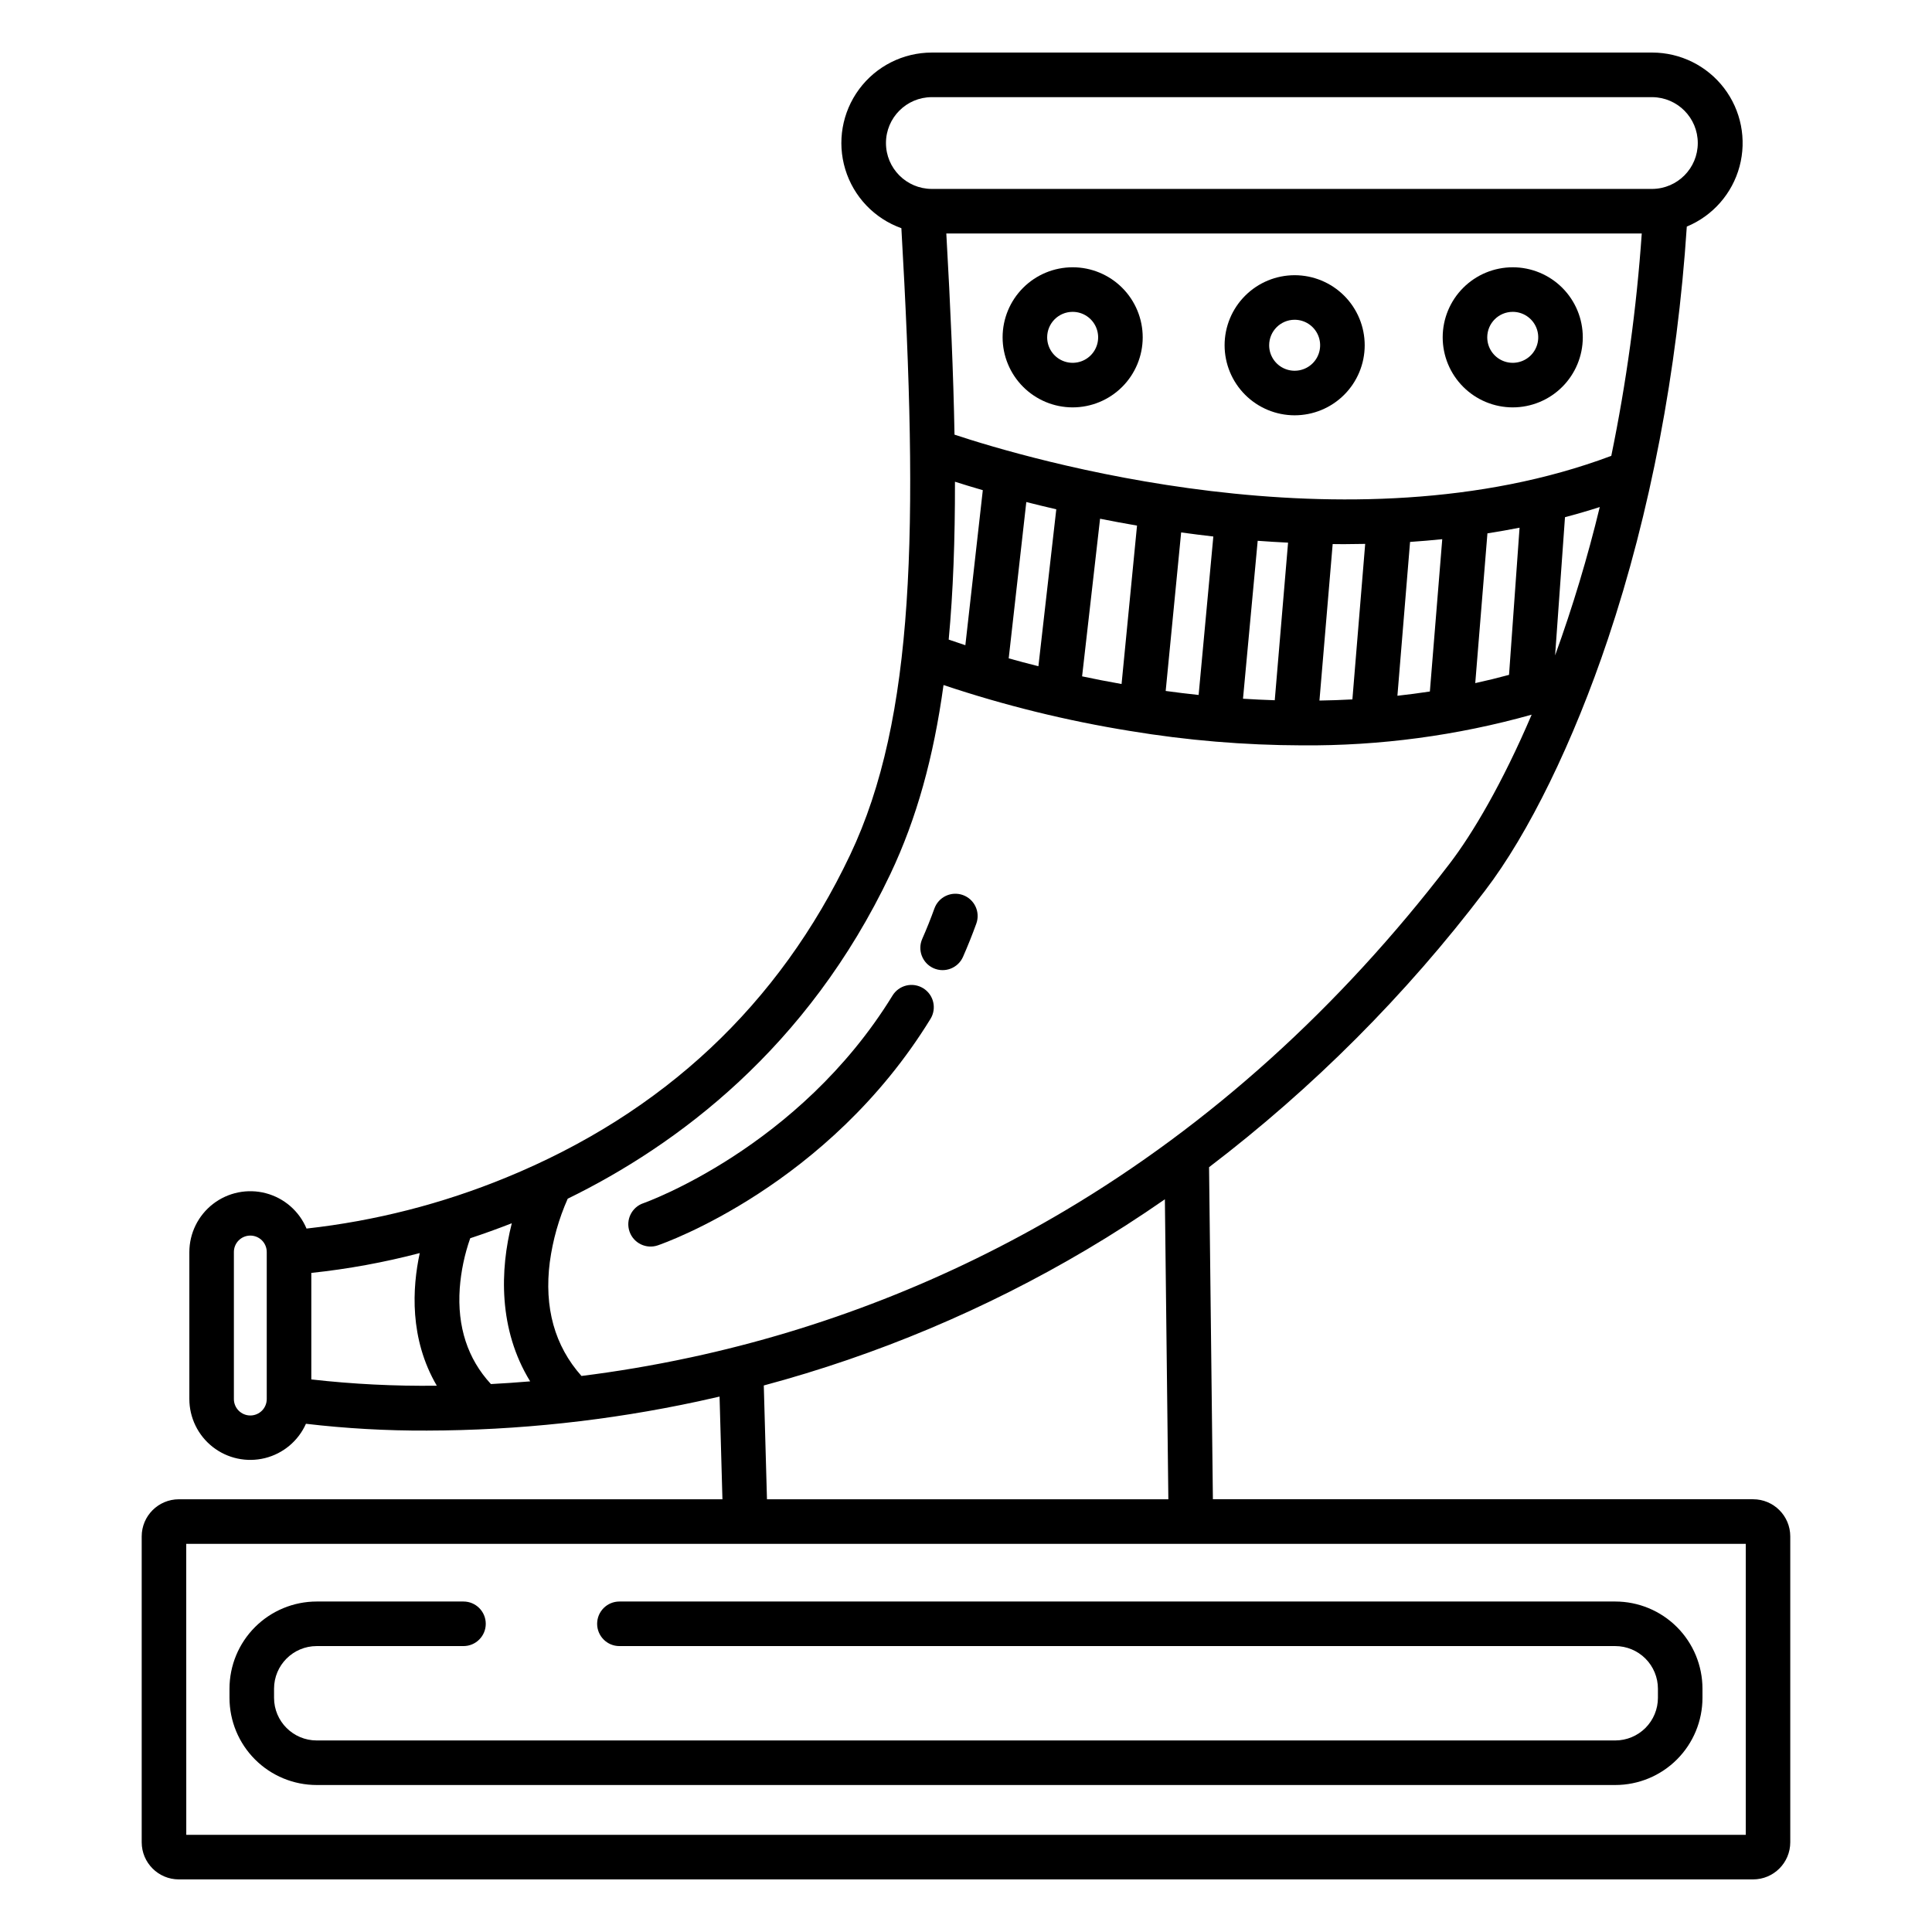 <?xml version="1.0" encoding="UTF-8"?>
<!-- Uploaded to: ICON Repo, www.iconrepo.com, Generator: ICON Repo Mixer Tools -->
<svg fill="#000000" width="800px" height="800px" version="1.1" viewBox="144 144 512 512" xmlns="http://www.w3.org/2000/svg">
 <g>
  <path d="m191.39 642.06h417.21c5.434-0.004 9.836-4.406 9.84-9.84v-81.062c-0.004-5.434-4.406-9.836-9.84-9.84h-143.17l-1.016-87.996c27.57-21.016 52.172-45.664 73.129-73.281 11.555-15.094 23.434-39.426 32.598-66.758 11.184-33.359 18.371-71.039 20.879-109.24v0.004c6.879-2.852 12.047-8.738 13.977-15.93 1.93-7.195 0.41-14.879-4.117-20.789-4.531-5.914-11.551-9.387-19-9.398h-190.96c-7.59 0.008-14.727 3.609-19.242 9.707s-5.879 13.973-3.672 21.234c2.207 7.262 7.719 13.047 14.867 15.602 4.574 79.539 3.617 129.84-13.574 166.07-18.82 39.664-49.496 68.438-91.176 85.523-16.914 6.949-34.715 11.5-52.891 13.516-1.941-4.625-5.922-8.086-10.773-9.363-4.852-1.281-10.02-0.234-13.992 2.828-3.973 3.066-6.293 7.801-6.289 12.816v38.84c-0.008 4.977 2.273 9.676 6.188 12.746 3.914 3.07 9.023 4.16 13.852 2.965 4.828-1.199 8.836-4.555 10.859-9.098 10.641 1.25 21.344 1.852 32.055 1.805 24.148-0.055 48.219-2.644 71.824-7.727 1.918-0.41 3.828-0.844 5.734-1.285l0.762 27.219-144.06-0.004c-5.434 0.008-9.836 4.41-9.84 9.84v81.059c0.004 5.434 4.406 9.836 9.84 9.84zm23.301-127.36c0.016 1.164-0.434 2.289-1.25 3.121-0.82 0.828-1.938 1.297-3.102 1.297-1.168 0-2.285-0.469-3.102-1.297-0.82-0.832-1.27-1.957-1.254-3.121v-38.84c-0.016-1.164 0.434-2.289 1.254-3.121 0.816-0.828 1.934-1.297 3.102-1.297 1.164 0 2.281 0.469 3.102 1.297 0.816 0.832 1.266 1.957 1.25 3.121zm341.43-197.02 2.617-36.617c3.246-0.859 6.324-1.762 9.215-2.691-3.215 13.309-7.164 26.434-11.832 39.309zm14.883-52.871c-69.652 26.133-155.29 0.598-174.05-5.621-0.289-16.109-1.062-33.781-2.172-53.312h184.3c-1.375 19.801-4.074 39.488-8.074 58.93zm-24.305 19.035-2.789 39c-2.981 0.812-5.965 1.539-8.953 2.188l3.227-39.688c2.938-0.461 5.785-0.961 8.52-1.5zm-20.488 3.051-3.281 40.359c-2.875 0.438-5.742 0.812-8.602 1.129l3.352-40.766c2.922-0.199 5.769-0.441 8.531-0.727zm-20.422 1.246-3.391 41.207c-2.93 0.16-5.84 0.262-8.73 0.305l3.504-41.473c0.969 0.012 1.953 0.027 2.906 0.027 1.938-0.004 3.836-0.031 5.711-0.07zm-20.438-0.324-3.527 41.754c-2.84-0.09-5.641-0.227-8.414-0.402l3.891-41.852c2.738 0.203 5.41 0.359 8.051 0.492zm-19.805-1.633-3.898 41.988c-2.973-0.316-5.883-0.668-8.73-1.062l4.098-42.008c2.887 0.395 5.731 0.754 8.531 1.078zm-20.223-2.891-4.094 41.977c-3.637-0.641-7.125-1.32-10.461-2.031l4.762-41.77c3.148 0.629 6.414 1.238 9.797 1.82zm-21.395-4.324-4.738 41.59c-2.805-0.707-5.434-1.406-7.871-2.09l4.664-41.426c2.508 0.637 5.156 1.277 7.945 1.926zm-19.473-5.07-4.625 41.09c-1.727-0.566-3.203-1.07-4.414-1.492 1.18-12.656 1.684-26.5 1.66-41.836 2.094 0.668 4.566 1.426 7.379 2.242zm-25.664-91.996v0.004c0-6.703 5.422-12.145 12.129-12.16h190.96c6.676 0.059 12.051 5.484 12.051 12.16 0 6.672-5.375 12.098-12.051 12.16h-190.96c-6.703-0.02-12.129-5.457-12.129-12.16zm-152.29 327.66v-28.227c9.699-1.027 19.305-2.785 28.738-5.258-1.984 9.199-2.777 22.684 4.519 35.148-11.109 0.141-22.219-0.414-33.258-1.664zm47.594 1.223c-6.172-6.684-8.953-15.199-8.258-25.363 0.336-4.527 1.27-8.992 2.777-13.277 3.566-1.176 7.242-2.5 11.02-3.973-3.125 12.246-3.613 28.113 4.867 41.902-3.582 0.301-7.055 0.539-10.406 0.715zm52.891-7.055c-10.105 2.18-19.777 3.773-28.891 4.914-7.109-7.984-9.938-18.133-8.387-30.23l0.004 0.008c0.781-5.781 2.375-11.422 4.738-16.754 28.898-14.125 63.582-39.844 85.516-86.066 6.969-14.688 11.453-30.969 14.078-50.062 16.113 5.398 32.645 9.469 49.422 12.172 15.074 2.5 30.328 3.777 45.609 3.816 20.559 0.156 41.035-2.582 60.832-8.133-7.754 18.156-15.617 31.477-21.738 39.473-29.277 38.25-63.578 69.199-101.96 91.977-30.754 18.246-64.266 31.379-99.227 38.891zm126.64 37.59-106.37 0.004-0.844-30.16h-0.004c30.012-8.051 58.789-20.16 85.527-35.988 7.062-4.184 13.984-8.633 20.77-13.352zm-260.27 11.809 413.29 0.004v77.121h-413.28z"/>
  <path d="m572.06 568.42h-263.91c-3.258 0-5.902 2.644-5.902 5.906 0 3.258 2.644 5.902 5.902 5.902h263.91c3 0 5.875 1.191 7.996 3.312 2.121 2.121 3.312 4.996 3.312 7.992v2.402c0 3-1.191 5.875-3.312 7.996-2.121 2.117-4.996 3.309-7.996 3.309h-344.13c-6.242 0-11.305-5.059-11.305-11.305v-2.402c0-6.242 5.062-11.305 11.305-11.305h38.898c3.258 0 5.902-2.644 5.902-5.902 0-3.262-2.644-5.906-5.902-5.906h-38.898c-6.129 0-12.008 2.438-16.344 6.769-4.336 4.336-6.769 10.215-6.769 16.344v2.402c0 6.129 2.434 12.008 6.769 16.344 4.336 4.336 10.215 6.769 16.344 6.769h344.13c6.133 0 12.012-2.434 16.344-6.769 4.336-4.336 6.769-10.215 6.769-16.344v-2.402c0-6.129-2.434-12.008-6.769-16.344-4.332-4.332-10.211-6.769-16.344-6.769z"/>
  <path d="m399.19 381.2c-1.473-0.531-3.098-0.457-4.516 0.211-1.418 0.664-2.512 1.867-3.043 3.34-0.984 2.719-2.066 5.434-3.227 8.059-1.316 2.984 0.035 6.469 3.019 7.785 2.984 1.312 6.469-0.039 7.785-3.023 1.266-2.875 2.453-5.84 3.527-8.812 1.105-3.066-0.48-6.449-3.547-7.559z"/>
  <path d="m388.65 405.89c-1.332-0.82-2.938-1.078-4.461-0.715-1.523 0.367-2.84 1.32-3.66 2.656-24.812 40.41-65.633 54.891-66.039 55.035v-0.004c-3.082 1.059-4.723 4.418-3.664 7.504 1.059 3.082 4.418 4.723 7.504 3.664 1.832-0.625 45.16-15.875 72.266-60.023 1.703-2.781 0.832-6.414-1.945-8.117z"/>
  <path d="m428.24 251.96c4.926 0.004 9.652-1.945 13.137-5.422 3.488-3.481 5.449-8.203 5.453-13.125 0.004-4.926-1.949-9.648-5.43-13.137-3.481-3.484-8.203-5.441-13.125-5.445-4.926 0-9.648 1.953-13.133 5.438-3.484 3.481-5.441 8.203-5.441 13.129 0.004 4.918 1.957 9.633 5.434 13.113 3.477 3.481 8.188 5.441 13.105 5.449zm0-25.316c2.734-0.012 5.207 1.629 6.258 4.152 1.055 2.523 0.484 5.434-1.445 7.367-1.93 1.938-4.84 2.519-7.367 1.477s-4.176-3.508-4.176-6.242c0-3.723 3.008-6.746 6.731-6.754z"/>
  <path d="m487.07 254.06c4.926 0.004 9.652-1.945 13.137-5.426 3.488-3.477 5.449-8.199 5.453-13.121 0.004-4.926-1.949-9.652-5.43-13.137s-8.203-5.441-13.129-5.445c-4.922 0-9.648 1.953-13.129 5.438-3.484 3.481-5.441 8.203-5.441 13.129 0.004 4.918 1.957 9.633 5.434 13.113 3.473 3.481 8.188 5.438 13.105 5.449zm0-25.316v-0.004c2.734-0.008 5.207 1.633 6.258 4.156 1.055 2.523 0.484 5.43-1.445 7.367-1.934 1.938-4.84 2.519-7.367 1.477-2.527-1.043-4.176-3.508-4.176-6.242 0-3.723 3.008-6.746 6.731-6.758z"/>
  <path d="m544.87 251.96c4.922 0.004 9.648-1.945 13.133-5.426 3.488-3.477 5.449-8.199 5.453-13.121 0.004-4.926-1.949-9.652-5.43-13.137-3.481-3.484-8.203-5.441-13.129-5.445-4.922 0-9.648 1.953-13.129 5.438-3.484 3.481-5.441 8.203-5.441 13.129 0.004 4.918 1.957 9.633 5.434 13.113 3.477 3.481 8.188 5.441 13.109 5.449zm0-25.316c2.734-0.012 5.203 1.629 6.258 4.152 1.051 2.523 0.48 5.434-1.449 7.371-1.934 1.934-4.84 2.516-7.367 1.473s-4.176-3.508-4.176-6.242c0-3.723 3.012-6.746 6.734-6.754z"/>
 </g>
</svg>